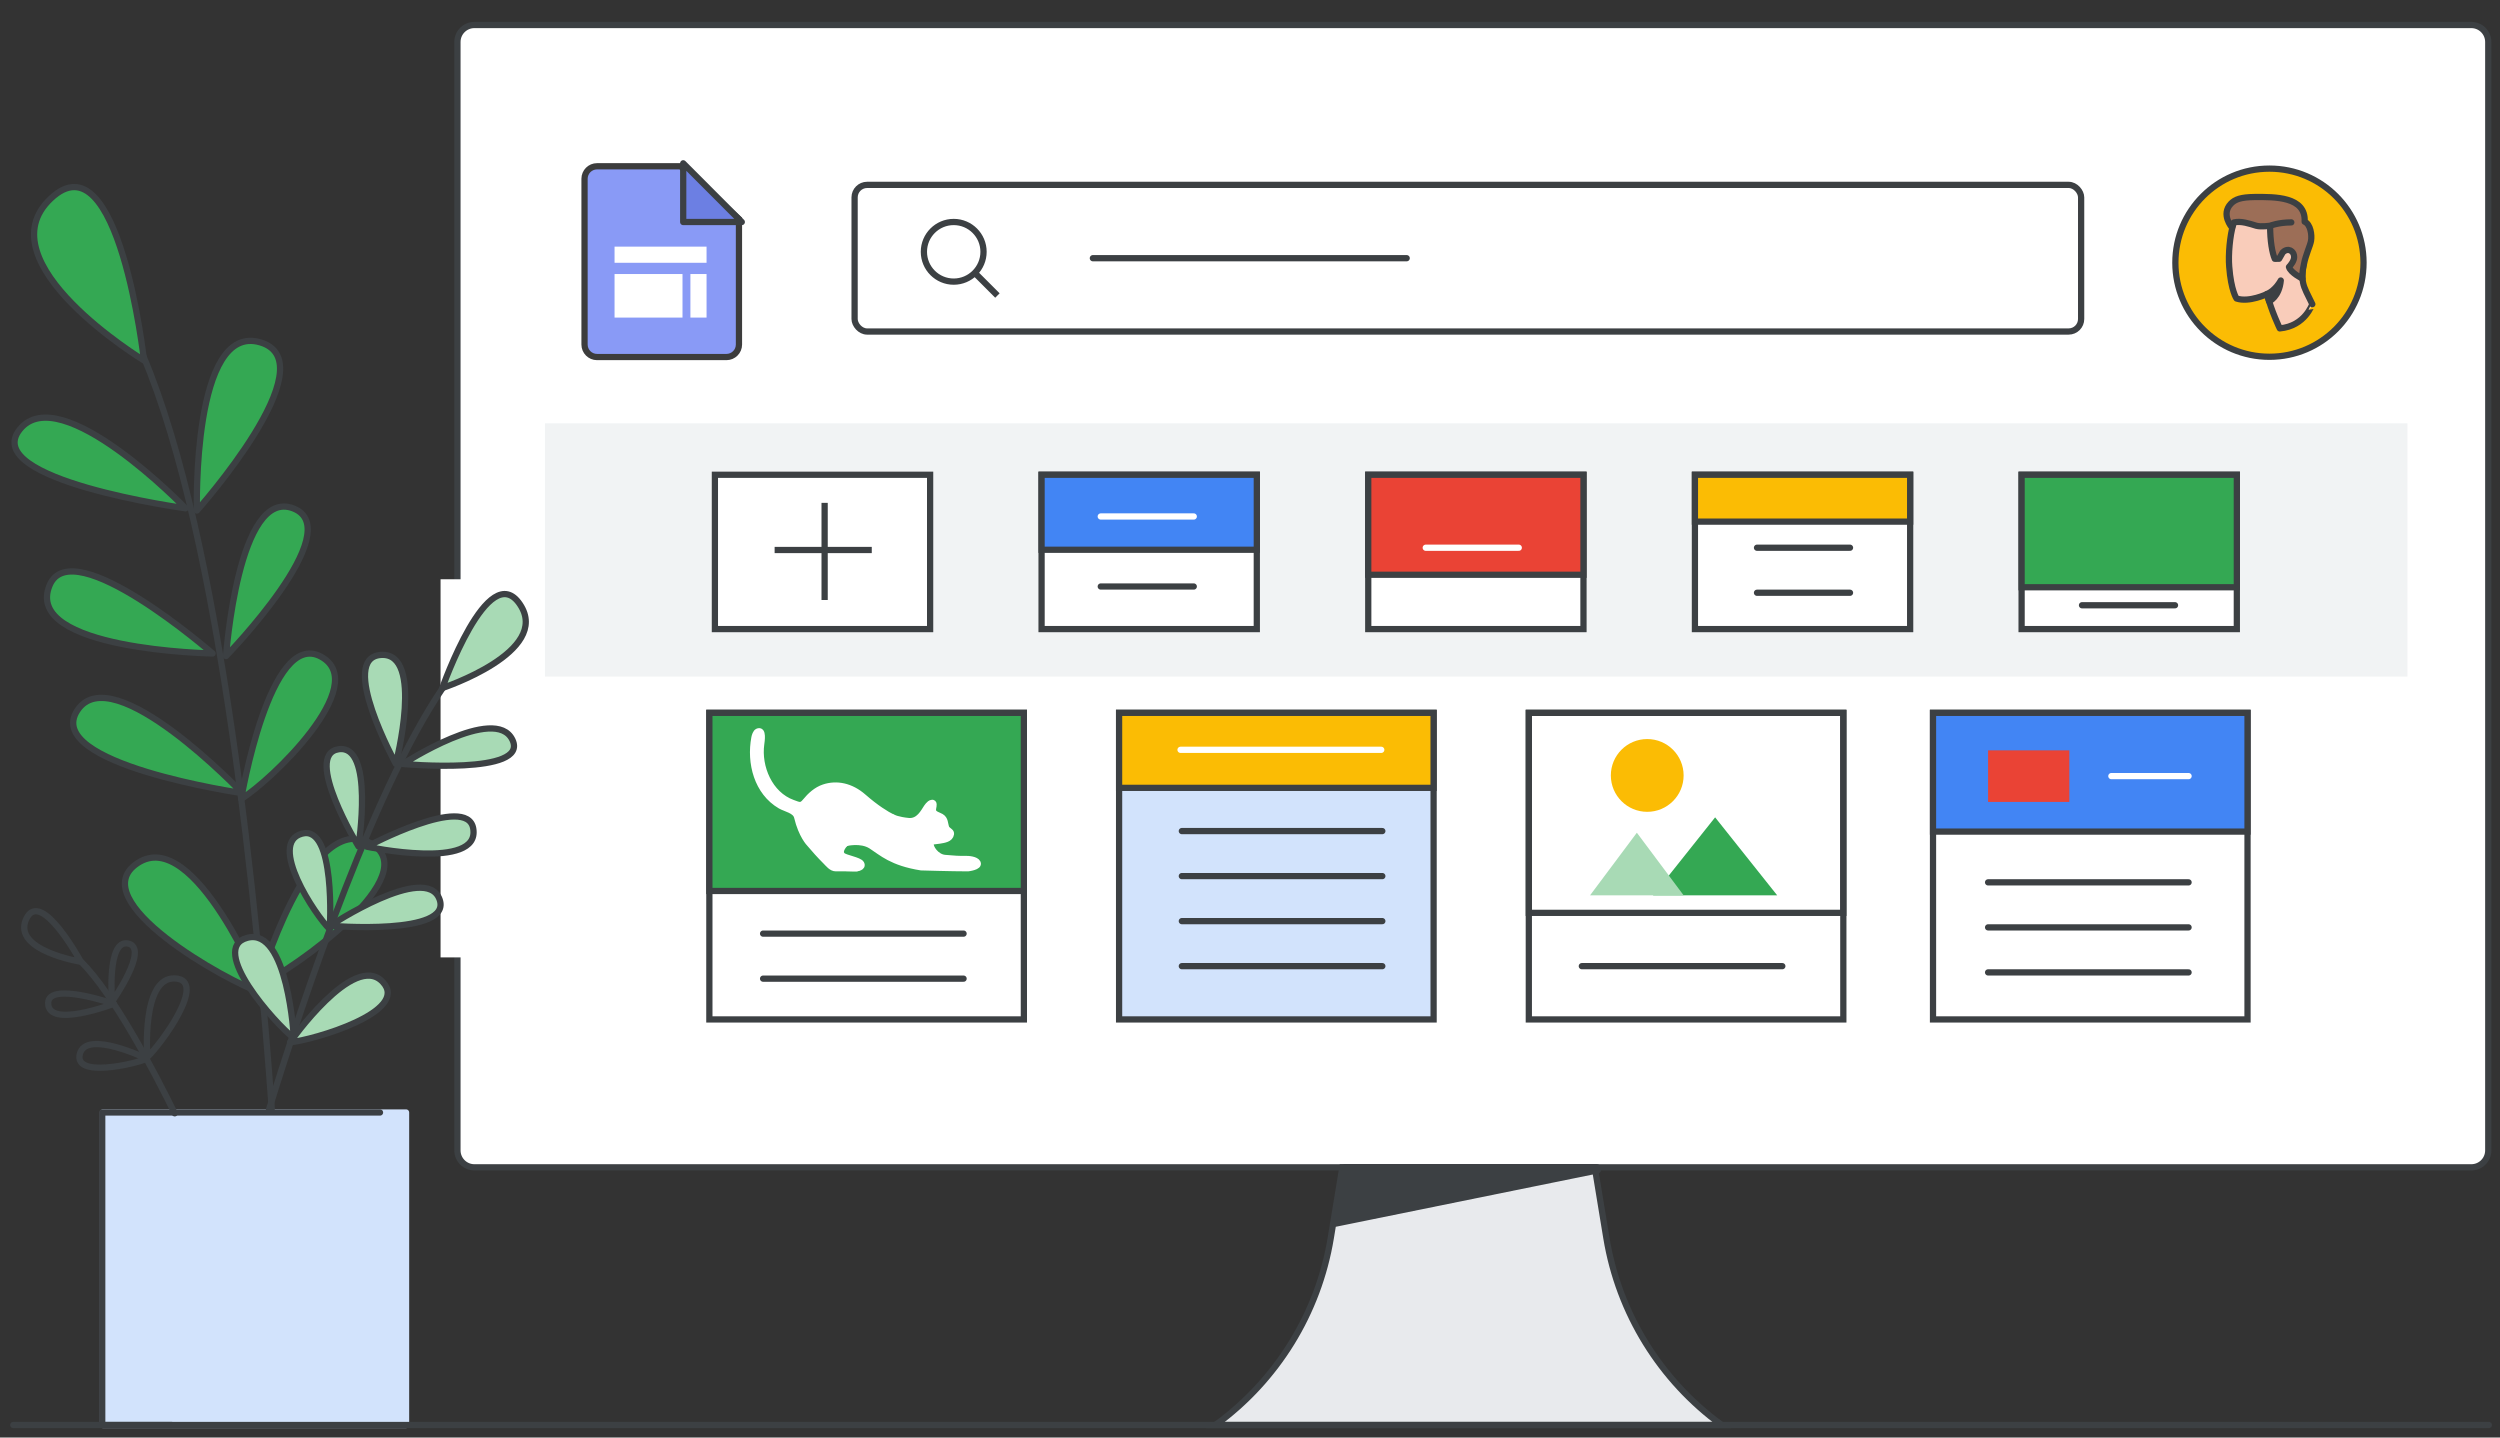 <?xml version="1.0" encoding="UTF-8"?>
<svg width="400px" height="230px" viewBox="0 0 400 230" version="1.1" xmlns="http://www.w3.org/2000/svg" xmlns:xlink="http://www.w3.org/1999/xlink" jetway-hooks="{}">
    <rect x="0" y="0" width="400" height="230" fill="#333333" stroke="none"/>
    <title>product_hero_sites</title>
    <g jetway-hook-id="3EF3CF80-3200-47BB-B09F-8D6780FA6895" id="product_hero_sites" stroke="none" stroke-width="1" fill="none" fill-rule="evenodd">
        <g jetway-hook-id="5EB8F5CC-4AD3-48B8-BC44-3A11CCAE7DC0" id="monitor" transform="translate(73.19, 4)" fill-rule="nonzero" stroke="#3C4043">
            <path d="M322.224,182.774 L2.708,182.774 C1.218,182.774 0,181.556 0,180.066 L0,2.708 C0,1.218 1.218,0 2.708,0 L322.224,0 C323.714,0 324.932,1.218 324.932,2.708 L324.932,180.066 C324.932,181.556 323.727,182.774 322.224,182.774 Z" jetway-hook-id="A48EFE04-EADA-4555-8199-B22E766D0AE7" id="Path" fill="#FFFFFF"></path>
            <path d="M202.284,224 L121.281,224 C131.124,216.838 137.758,206.088 139.734,194.079 L141.589,182.774 L181.975,182.774 L183.83,194.079 C185.807,206.088 192.441,216.838 202.284,224 Z" jetway-hook-id="5AE1DDF4-69C2-4EEA-BEBD-0500FA843A36" id="Path" fill="#E8EAED"></path>
            <polygon jetway-hook-id="155C08AE-AB5E-46FF-A855-53FCF0FE6E82" id="Path" fill="#3C4043" stroke-linecap="round" stroke-linejoin="round" transform="translate(161.486, 187.276) scale(-1, 1) translate(-161.486, -187.276) " points="182.451 191.778 140.521 183.248 140.603 182.774 180.975 182.774 182.438 191.683"></polygon>
        </g>
        <rect jetway-hook-id="07279E93-F87B-4C19-AF02-3755F0CF281B" id="Rectangle" fill="#F1F3F4" x="87.194" y="67.732" width="298" height="40.523"></rect>
        <g jetway-hook-id="AEA65793-D6A4-477C-9F00-B3DDB22883BC" id="Group" transform="translate(92, 23.552)">
            <g jetway-hook-id="16811426-E7A7-4991-A7F5-671A42FDAC5E" id="Logos/sites">
                <g jetway-hook-id="B23D8008-84EC-41D5-BF15-AF31F5B9886E" id="Group-2" transform="translate(1.526, 3.052)">
                    <path d="M15.342,7.143 L19.08,25.813 L7.856,18.242 L15.342,7.143 Z" jetway-hook-id="23425A4F-38DE-4F77-8E6E-9E544106F887" id="Triangle" stroke="#979797" fill="#D8D8D8" transform="translate(13.485, 16.389) rotate(-34) translate(-13.485, -16.389) "></path>
                    <g jetway-hook-id="461F99E4-DCD1-4562-BBB0-A1966D135FBA" id="Group">
                        <path d="M2,0 L15.379,0 L15.379,0 L24.708,8.445 L24.708,28.522 C24.708,29.626 23.813,30.522 22.708,30.522 L2,30.522 C0.895,30.522 1.87533573e-15,29.626 0,28.522 L0,2 C-3.57315355e-16,0.895 0.895,-1.91384796e-17 2,0 Z" jetway-hook-id="C396B30D-0D19-4D4A-988C-EED952D1122B" id="Rectangle" stroke="#3C3C3C" fill="#899AF6"></path>
                        <path d="M25.172,0.242 L15.778,9.616 L15.778,0.242 L25.172,0.242 Z" jetway-hook-id="2E2460C6-2295-4BAB-8A47-6C8080F9A110" id="Path-5" stroke="#3C4043" fill="#6C7FE3" stroke-linejoin="round" transform="translate(20.121, 4.576) rotate(-90) translate(-20.121, -4.576) "></path>
                    </g>
                    <rect jetway-hook-id="7D3B8554-1A63-4047-B012-0774A2ABFD49" id="Rectangle" fill="#FFFFFF" x="4.802" y="17.241" width="10.872" height="6.968"></rect>
                    <rect jetway-hook-id="8F745713-4B2A-4FEC-8244-61E32AA14613" id="Rectangle" fill="#FFFFFF" x="4.802" y="12.857" width="14.72" height="2.584"></rect>
                    <polygon jetway-hook-id="48F75C76-CFCF-4583-A3BA-9666980DCB1E" id="Rectangle" fill="#FFFFFF" transform="translate(18.231, 20.725) rotate(-270) translate(-18.231, -20.725) " points="14.747 19.433 21.715 19.433 21.715 22.017 14.747 22.017"></polygon>
                </g>
            </g>
        </g>
        <g jetway-hook-id="90269ECD-7426-4BE6-93A2-D25BA4373DAC" id="Group-24" transform="translate(348.059, 26.979)">
            <g jetway-hook-id="BBEDFDE4-0BCD-4252-8F26-FD4BB1DE046D" id="Group-22-Copy-3" transform="translate(15.052, 15.052) scale(-1, 1) translate(-15.052, -15.052) " fill="#FBBC04" stroke="#3C4043">
                <circle jetway-hook-id="9E581835-B71B-41AD-802A-2AC179E85866" id="Oval" cx="15.052" cy="15.052" r="15.052"></circle>
            </g>
            <g jetway-hook-id="3B1BB368-583E-48AA-BDEF-31B2733475FC" id="Group-2214" transform="translate(15.052, 15.052) scale(-1, 1) translate(-15.052, -15.052) translate(8.19, 4.54)">
                <path d="M5.208,21.024 C5.208,21.024 6.57,18.219 7.238,15.522 C7.238,15.522 10.095,16.911 12.125,16.243 C12.125,16.243 13.006,15.014 13.3,11.142 C13.46,9.192 13.193,6.228 12.659,4.412 C12.072,2.355 10.069,0.966 6.784,1.474 C2.324,2.141 0.267,4.599 1.095,8.845 C2.056,13.893 1.549,13.893 0,17.151 C0.027,17.124 1.122,20.65 5.208,21.024 Z" jetway-hook-id="D1DC8E98-BF55-4CF4-AE41-C28A82466012" id="Path" stroke="#3C4043" fill="#F9CCBA" fill-rule="nonzero" stroke-linecap="round" stroke-linejoin="round"></path>
                <path d="M3.739,11.195 C3.472,12.13 1.576,13.065 1.576,13.065 C1.576,13.065 1.763,12.718 1.335,10.714 C1.068,9.299 0.347,7.777 0.214,7.056 C0.027,6.041 0.32,4.331 1.228,3.958 C1.015,-0.062 5.951,-0.022 9.236,0.005 L9.267,0.005 C11.457,0.032 12.366,0.379 13.033,1.073 C14.689,2.809 12.846,4.892 12.846,4.892 C12.793,4.465 12.526,4.064 12.526,4.064 C11.404,3.797 10.015,4.278 8.974,4.599 C8.199,4.812 6.757,4.599 6.757,4.599 C6.757,7.056 6.41,8.952 6.009,9.887 L5.317,9.882 L4.754,8.898 C4.754,8.898 4.38,8.418 3.792,8.471 C3.525,8.498 2.911,8.792 2.911,9.619 C2.911,10.207 3.445,10.901 3.739,11.195 Z" jetway-hook-id="5B022C0D-B092-448B-8D5D-F047DC539631" id="Path" fill="#9C6E57" fill-rule="nonzero"></path>
                <path d="M6.757,4.599 C6.757,7.056 6.41,8.952 6.009,9.887 L5.317,9.882 L4.754,8.898 C4.754,8.898 4.38,8.418 3.792,8.471 C3.525,8.498 2.911,8.792 2.911,9.619 C2.911,10.207 3.445,10.901 3.739,11.195 C3.472,12.13 1.576,13.065 1.576,13.065 C1.576,13.065 1.763,12.718 1.335,10.714 C1.068,9.299 0.347,7.777 0.214,7.056 C0.027,6.041 0.32,4.331 1.228,3.958 C1.015,-0.075 5.982,-0.022 9.267,0.005 C11.457,0.032 12.366,0.379 13.033,1.073 C14.689,2.809 12.846,4.892 12.846,4.892 C12.793,4.465 12.526,4.064 12.526,4.064 C11.404,3.797 10.015,4.278 8.974,4.599 C8.199,4.812 6.757,4.599 6.757,4.599 Z M6.757,4.599 C6.757,4.599 5.422,4.064 3.365,4.064" jetway-hook-id="6543AFAA-CACF-40A0-B14F-BB47851585FE" id="Shape" stroke="#3C4043" stroke-linecap="round" stroke-linejoin="round"></path>
                <path d="M6.917,16.697 C6.917,16.697 5.288,16.003 5.048,13.359 C5.048,13.359 5.849,14.934 7.264,15.522 C7.264,15.522 7.184,15.816 7.131,16.056 C7.024,16.323 6.917,16.697 6.917,16.697 Z" jetway-hook-id="4C7842BF-750A-4C92-9DE7-765D4D8089FE" id="Path" stroke="#3C4043" fill="#3C4043" fill-rule="nonzero" stroke-linecap="round" stroke-linejoin="round"></path>
            </g>
        </g>
        <g jetway-hook-id="6AB82587-D1BF-487B-8C0A-0B6E12E67B4C" id="Group-3" transform="translate(112.998, 75.462)" stroke="#3C4043">
            <rect jetway-hook-id="AE01F843-8540-4153-BEF0-BE468D7584A7" id="Rectangle" fill="#FFFFFF" x="0.5" y="38.594" width="50.321" height="49.053"></rect>
            <rect jetway-hook-id="92C9BE48-9968-4A6A-A71B-A07E33D0ECFD" id="Rectangle" fill="#FFFFFF" x="1.386" y="0.5" width="34.436" height="24.691"></rect>
            <rect jetway-hook-id="AC64E471-4F25-4A94-895C-959A0F37F7C1" id="Rectangle" fill="#FFFFFF" x="210.458" y="0.5" width="34.436" height="24.691"></rect>
            <rect jetway-hook-id="9BCB50C2-FBA3-4D93-B095-24CF7546B00A" id="Rectangle" fill="#FFFFFF" x="105.922" y="0.5" width="34.436" height="24.691"></rect>
            <rect jetway-hook-id="C0B8F92A-32F6-4B79-9BF0-99AFB178DAAF" id="Rectangle" fill="#FFFFFF" x="158.19" y="0.5" width="34.436" height="24.691"></rect>
            <rect jetway-hook-id="13F8FD69-5467-487C-9842-2D0214428833" id="Rectangle" fill="#FFFFFF" x="53.654" y="0.5" width="34.436" height="24.691"></rect>
            <rect jetway-hook-id="79A366F4-F9E6-4904-A951-5531C8802C37" id="Rectangle" fill="#34A853" x="210.458" y="0.5" width="34.436" height="18"></rect>
            <rect jetway-hook-id="756FC111-D9BC-44AF-ADD1-1490D807EDF7" id="Rectangle" fill="#EA4335" x="105.922" y="0.5" width="34.436" height="16"></rect>
            <rect jetway-hook-id="EBD89A54-A15B-43EF-B926-ACE78D257D08" id="Rectangle" fill="#FBBC04" x="158.19" y="0.5" width="34.436" height="7.5"></rect>
            <rect jetway-hook-id="EDDF3F4E-C07C-46FE-A24D-D1205367613C" id="Rectangle" fill="#4285F4" x="53.654" y="0.5" width="34.436" height="12"></rect>
            <rect jetway-hook-id="9B880EBB-1CBA-4406-BEAC-D15E43355C4A" id="Rectangle" fill="#D2E3FC" x="66.057" y="38.594" width="50.321" height="49.053"></rect>
            <rect jetway-hook-id="1B4A70AF-22A0-4994-BB54-A6B5584EC490" id="Rectangle" fill="#FFFFFF" x="131.613" y="38.594" width="50.321" height="49.053"></rect>
            <rect jetway-hook-id="726AF4C1-D41C-42BD-938A-A91E3D3B8A02" id="Rectangle" fill="#FFFFFF" x="196.284" y="38.594" width="50.321" height="49.053"></rect>
            <rect jetway-hook-id="5EA708A6-F2A6-466E-A28D-5A9224583017" id="Rectangle" fill="#34A853" x="0.5" y="38.594" width="50.321" height="28.5"></rect>
            <rect jetway-hook-id="BB14D0B5-C1F0-4E5B-8F57-C6B700D3ADDD" id="Rectangle" fill="#FBBC04" x="66.057" y="38.594" width="50.321" height="12"></rect>
            <rect jetway-hook-id="39B92E8C-AEB3-4EAB-9F8F-4130DD6A7B5F" id="Rectangle" x="131.613" y="38.594" width="50.321" height="32"></rect>
            <rect jetway-hook-id="2ECA7B93-BA2F-420B-B71B-19770DDB0DDE" id="Rectangle" fill="#4285F4" x="196.284" y="38.594" width="50.321" height="19"></rect>
        </g>
        <line x1="188.886" y1="119.972" x2="221" y2="119.972" jetway-hook-id="48356823-EE61-42D4-A8A5-5FC5B41D1C1F" id="Line-15" stroke="#FFFFFF" stroke-linecap="round"></line>
        <g jetway-hook-id="0B353167-2A2C-43E2-86B3-AABDEA23EB05" id="image" transform="translate(254.412, 118.248)">
            <polygon jetway-hook-id="98EA18C2-EADE-47B4-87FE-7A2588C79435" id="Triangle" fill="#34A853" points="20.007 12.527 29.934 25 10.08 25"></polygon>
            <polygon jetway-hook-id="E3B37D8F-BA72-4BE7-ADF6-280B054A1C5C" id="Triangle" fill="#A8DAB5" points="7.484 14.985 14.967 25 0 25"></polygon>
            <circle jetway-hook-id="D43F0FDC-AD05-4BD8-856A-1E86DDA8F25C" id="Oval" fill="#FBBC04" cx="9.145" cy="5.822" r="5.822"></circle>
        </g>
        <line x1="281.121" y1="87.637" x2="296.002" y2="87.637" jetway-hook-id="F5303BBC-374B-4CD2-B91A-962839366665" id="Line-15" stroke="#3C4043" stroke-linecap="round"></line>
        <line x1="281.121" y1="94.841" x2="296.002" y2="94.841" jetway-hook-id="16F17281-39B1-4CC7-81D3-D0AB42226820" id="Line-15" stroke="#3C4043" stroke-linecap="round"></line>
        <line x1="189.094" y1="132.972" x2="221.172" y2="132.972" jetway-hook-id="C1B61A30-5304-4706-98CC-E14904101D02" id="Line-15" stroke="#3C4043" stroke-linecap="round"></line>
        <line x1="189.094" y1="140.176" x2="221.172" y2="140.176" jetway-hook-id="E5F5EF97-BA68-4743-8B13-8062E8A86D44" id="Line-15" stroke="#3C4043" stroke-linecap="round"></line>
        <line x1="189.094" y1="147.38" x2="221.172" y2="147.38" jetway-hook-id="A083F419-70ED-48C5-83A1-A8EC493B797F" id="Line-15" stroke="#3C4043" stroke-linecap="round"></line>
        <line x1="189.094" y1="154.585" x2="221.172" y2="154.585" jetway-hook-id="A86B922B-E94A-4B08-8863-4FA4CA6C1407" id="Line-15" stroke="#3C4043" stroke-linecap="round"></line>
        <line x1="122.094" y1="149.38" x2="154.172" y2="149.38" jetway-hook-id="261FF51E-C63F-4F36-A164-36BCC4A8B037" id="Line-15" stroke="#3C4043" stroke-linecap="round"></line>
        <line x1="122.094" y1="156.585" x2="154.172" y2="156.585" jetway-hook-id="CE542987-BF11-4E3B-85FF-3233E7D109DB" id="Line-15" stroke="#3C4043" stroke-linecap="round"></line>
        <line x1="253.094" y1="154.585" x2="285.172" y2="154.585" jetway-hook-id="A3584885-A631-4596-9572-43CEE902DE4C" id="Line-15" stroke="#3C4043" stroke-linecap="round"></line>
        <line x1="318.094" y1="141.176" x2="350.172" y2="141.176" jetway-hook-id="454754CC-8125-4C94-B09C-C075863AEFA2" id="Line-15" stroke="#3C4043" stroke-linecap="round"></line>
        <line x1="337.819" y1="124.176" x2="350.172" y2="124.176" jetway-hook-id="E4862008-3EFA-41DF-B650-3792BB605613" id="Line-15" stroke="#FFFFFF" stroke-linecap="round"></line>
        <rect jetway-hook-id="748BC140-C696-4CCF-B18A-9ACFE71CFC81" id="Rectangle" fill="#EA4335" x="318.094" y="120.056" width="13" height="8.25"></rect>
        <line x1="318.094" y1="148.38" x2="350.172" y2="148.38" jetway-hook-id="5A7B941B-DBB9-41BB-A7E2-751536088062" id="Line-15" stroke="#3C4043" stroke-linecap="round"></line>
        <line x1="318.094" y1="155.585" x2="350.172" y2="155.585" jetway-hook-id="F6624C5E-481D-4FD0-9300-9803121C441A" id="Line-15" stroke="#3C4043" stroke-linecap="round"></line>
        <line x1="333.121" y1="96.841" x2="348.002" y2="96.841" jetway-hook-id="D6875F5E-EFD6-4466-8BA3-18561A51EEB2" id="Line-15" stroke="#3C4043" stroke-linecap="round"></line>
        <line x1="228.121" y1="87.637" x2="243.002" y2="87.637" jetway-hook-id="52DDA5F6-0037-4513-98BB-ED259CCBD6E6" id="Line-15" stroke="#FFFFFF" stroke-linecap="round"></line>
        <line x1="176.121" y1="82.637" x2="191.002" y2="82.637" jetway-hook-id="E8A42B42-C98C-4D76-815A-FF41F70EAAF4" id="Line-15" stroke="#FFFFFF" stroke-linecap="round"></line>
        <line x1="176.121" y1="93.841" x2="191.002" y2="93.841" jetway-hook-id="74BC4857-1257-45E2-B5A0-20606833F1AF" id="Line-15" stroke="#3C4043" stroke-linecap="round"></line>
        <g jetway-hook-id="691FCEDB-BD84-49F0-A9DB-5F68D2860508" id="searchbar" transform="translate(136.236, 29.081)" stroke="#3C4043">
            <rect jetway-hook-id="EF64F578-1ED3-46ED-879F-5667E5246D90" id="Rectangle" x="0.5" y="0.5" width="196.245" height="23.461" rx="2"></rect>
            <line x1="38.623" y1="12.231" x2="88.833" y2="12.231" jetway-hook-id="A6F5DF0A-7850-4547-A38F-EAB6520A5629" id="Line-2" stroke-linecap="round" stroke-linejoin="round"></line>
            <circle jetway-hook-id="DE683A3C-344A-45E3-AEE4-C92AEA2D1226" id="Oval" cx="16.358" cy="11.208" r="4.771"></circle>
            <line x1="20.107" y1="14.957" x2="22.998" y2="17.849" jetway-hook-id="FEF5495A-344F-458D-895C-7AFABF46F531" id="Line-6" stroke-linecap="square"></line>
        </g>
        <g jetway-hook-id="A681D85A-7D31-46B9-83D5-539F90CF7A1B" id="Group" transform="translate(124.44, 80)" stroke="#3C4043" stroke-linecap="square">
            <line x1="7.5" y1="0.957" x2="7.5" y2="15.5" jetway-hook-id="F75A7CEB-683D-4ACD-B6A1-DD6FE05EB0CE" id="Line-13"></line>
            <line x1="14.543" y1="8" x2="0" y2="8" jetway-hook-id="88ACD9C5-CDED-47A6-AE58-8F38A733E483" id="Line-13"></line>
        </g>
        <g jetway-hook-id="58C58E66-1B1E-4A04-A5D1-DA410FC3FF28" id="cat" transform="translate(120.348, 116.954)">
            <path d="M14.89,18.015 C14.89,18.015 13.658,19.197 14.442,19.928 C14.89,20.348 17.133,20.677 17.436,21.223 C17.791,21.858 16.725,21.96 16.725,21.96 C16.725,21.96 13.658,22.052 13.295,21.387 C12.932,20.721 12.652,17.958 14.89,18.015 Z" jetway-hook-id="8F54098C-54D8-451B-B607-5D0642CAFCA8" id="Path" stroke="#FFFFFF" fill="#FFFFFF" fill-rule="nonzero"></path>
            <path d="M13.508,19.562 L14.187,19.253 C14.187,19.253 14.589,18.018 14.842,17.938 C14.845,17.938 13.508,18.395 13.508,19.562 Z" jetway-hook-id="CC686E5E-DD93-46E8-A1D4-7FB22DA539F7" id="Path" fill="#FFFFFF" fill-rule="nonzero"></path>
            <path d="M36.062,21.087 C35.819,20.565 35.026,20.369 32.491,20.538 C29.956,20.706 29.386,19.465 28.845,19 C28.794,18.958 28.758,18.913 28.719,18.868 L28.509,18.336 C28.509,18.39 28.515,18.447 28.527,18.504 C28.512,18.444 28.506,18.384 28.506,18.327 L28.509,18.336 C28.512,18.165 28.572,18.015 28.665,17.916 C28.668,17.913 28.671,17.907 28.677,17.904 C28.689,17.892 28.704,17.883 28.719,17.871 C28.749,17.853 28.776,17.832 28.809,17.823 C28.818,17.82 28.821,17.814 28.827,17.805 C28.851,17.796 28.872,17.784 28.896,17.781 C29.224,17.736 31.134,17.354 31.5,17.051 C31.866,16.751 31.815,16.231 31.815,16.231 C31.815,16.231 31.317,15.796 31.056,15.528 C30.794,15.261 30.884,14.805 30.59,14.153 C30.296,13.504 29.275,13.324 28.995,12.967 C28.743,12.645 28.953,11.528 28.953,11.525 C28.941,11.576 28.389,11.714 28.32,11.774 C28.173,11.901 28.049,12.051 27.941,12.21 C27.731,12.519 27.581,12.865 27.362,13.171 C26.767,13.997 25.683,14.567 24.662,14.438 C23.95,14.348 23.265,14.075 22.623,13.768 C21.073,13.027 19.656,12.003 18.313,10.94 C13.809,7.249 10.304,9.132 9.178,10.51 C8.003,11.946 7.532,12.018 5.952,11.276 C3.529,10.138 3.03,8.666 2.096,7.098 C1.423,5.068 1.195,3.495 1.496,1.392 C1.607,1.005 1.535,0.26 1.195,0.041 C0.835,-0.19 0.456,0.615 0.243,0.987 C0.243,1.993 0,2.552 0,3.375 C0,5.51 0.655,7.11 1.496,9.051 C2.399,10.531 3.718,11.555 5.249,12.354 C5.775,12.543 6.304,12.822 6.7,13.216 C7.135,13.645 7.274,14.285 7.439,14.874 C8.703,17.76 10.355,19.562 12.634,21.784 C12.971,22.063 16.52,21.85 16.52,21.85 C16.52,21.85 17.13,21.979 16.812,21.514 C16.496,21.048 13.82,20.478 13.508,20.162 C13.244,19.895 13.325,19.24 13.508,18.961 C14.295,17.766 15.995,17.646 17.271,17.796 C19.232,18.027 20.566,19.64 22.292,20.417 C23.803,21.096 25.479,21.255 27.037,21.775 C27.932,22.072 34.215,22.003 34.53,21.964 C34.849,21.928 36.305,21.61 36.062,21.087 Z" jetway-hook-id="FC730DFA-C505-47D7-806D-730A2EE91D5B" id="Shape" fill="#FFFFFF" fill-rule="nonzero"></path>
            <path d="M29.574,15.752 C29.823,15.752 30.024,15.55 30.024,15.302 C30.024,15.053 29.823,14.852 29.574,14.852 C29.325,14.852 29.124,15.053 29.124,15.302 C29.124,15.55 29.325,15.752 29.574,15.752 Z" jetway-hook-id="8968D26F-AEAA-4845-85DE-03CEA5690E60" id="Path" fill="#FFFFFF" fill-rule="nonzero"></path>
            <path d="M15.922,14.881 C16.019,15.687 16.055,17.001 15.424,17.625 C14.991,18.053 14.343,18.168 13.88,18.56 C13.409,18.962 13.237,19.532 13.538,20.096 C13.847,20.675 16.226,20.89 16.884,21.445 C17.091,21.622 16.959,21.964 16.685,21.964 L13.379,21.964 C12.688,21.964 12.183,21.265 11.739,20.827 C10.835,19.928 9.997,18.986 9.174,18.014 C9.174,18.014 7.907,16.749 7.198,13.771 C6.94,12.689 5.348,12.44 4.519,11.96 C0.789,9.785 -0.397,5.104 0.362,1.083 C0.416,0.795 0.585,0.24 0.873,0.105 C1.828,-0.342 1.495,1.685 1.441,2.084 C0.927,5.77 2.777,10.181 6.471,11.51 C7.495,11.879 7.835,12.122 8.504,11.306 C9.3,10.334 10.27,9.438 11.484,9.036 C13.499,8.367 15.772,8.79 17.793,10.556 C19.815,12.322 21.466,13.355 22.518,13.856" jetway-hook-id="08B19C47-97DA-48C2-99C2-0F6F2A061C67" id="Path" stroke="#FFFFFF" stroke-linecap="round" stroke-linejoin="round"></path>
            <path d="M14.956,17.937 C14.956,17.937 17.379,17.303 19.058,18.384 C20.737,19.465 22.341,21.069 27.037,21.814 C27.037,21.814 31.978,21.964 34.53,21.964 C34.53,21.964 36.416,21.748 36.062,21.087 C35.792,20.583 34.701,20.454 33.945,20.481 C33.209,20.508 32.275,20.454 30.839,20.321 C29.404,20.192 28.452,18.625 28.566,18.084 C28.677,17.543 29.05,17.694 29.944,17.543 C30.758,17.408 31.674,17.282 31.8,16.489 C31.824,16.345 31.761,16.198 31.644,16.111 C31.44,15.955 31.113,15.688 31.053,15.534 C30.779,14.808 30.923,14.135 30.209,13.717 C29.824,13.492 29.065,13.33 28.941,12.819 C28.851,12.45 29.044,12.102 29.019,11.735 C28.998,11.387 28.65,11.489 28.446,11.645 C28.245,11.801 28.083,12.009 27.938,12.219 C27.464,12.907 26.701,14.582 25.004,14.417 C23.308,14.252 22.518,13.856 22.518,13.856" jetway-hook-id="C54271DE-9E90-46E4-AA39-6346AF80B673" id="Path" stroke="#FFFFFF" stroke-linecap="round" stroke-linejoin="round"></path>
        </g>
        <rect jetway-hook-id="0661B91A-D155-4EC4-80D4-B9E6A653035F" id="Rectangle" fill="#FFFFFF" x="70.489" y="92.683" width="5.281" height="60.5"></rect>
        <g jetway-hook-id="EC5C1963-EE0F-4E63-899F-41D8434D516F" id="Group-2" transform="translate(-23.471, 28.78)" stroke-linecap="round" stroke-linejoin="round">
            <g jetway-hook-id="C1BA2B6E-14CF-4B07-AED7-47B977EC2716" id="planter" transform="translate(39.828, 149.22)">
                <polygon jetway-hook-id="03EF1794-262D-48F9-9322-049E3091CA1C" id="Path" stroke="#D2E3FC" fill="#D2E3FC" fill-rule="nonzero" transform="translate(24.361, 25) scale(-1, 1) translate(-24.361, -25) " points="48.611 0 0.111 0 0.111 50 48.611 50"></polygon>
                <polyline jetway-hook-id="61C02C1A-6563-4659-B186-546B27F46786" id="Shape" stroke="#3C4043" transform="translate(22.222, 25) scale(-1, 1) translate(-22.222, -25) " points="0 0 44.444 0 44.444 50 33.333 50"></polyline>
            </g>
            <g jetway-hook-id="F596DAD8-33A5-4BD8-96C2-33584F8D1407" id="large" transform="translate(56.237, 76.019) rotate(13) translate(-56.237, -76.019) translate(14.297, 7.683)" stroke="#3C4043">
                <path d="M21.513,23.825 C40.411,49.764 59.559,106.966 68.718,136.673" jetway-hook-id="F17EEE59-2AEE-4BCC-8773-07A62B7FDC62" id="Path"></path>
                <path d="M63.198,119.02 C63.198,119.02 46.474,95.193 38.941,103.22 C31.632,110.993 57.042,118.428 63.198,119.02 Z" jetway-hook-id="B093E6AF-0592-41FC-8A8D-AA1DA16479CD" id="Path" fill="#34A853"></path>
                <path d="M81.198,112.474 C81.198,112.474 64.474,88.648 56.941,96.674 C49.632,104.448 75.042,111.883 81.198,112.474 Z" jetway-hook-id="BF95E309-91F4-4ED8-A402-63C3A6E1E302" id="Path" fill="#34A853" transform="translate(68.415, 103.748) scale(-1, 1) rotate(32) translate(-68.415, -103.748) "></path>
                <path d="M52.798,89.448 C52.798,89.448 51.14,61.931 60.106,64.41 C69.073,66.888 56.649,85.73 52.798,89.448 Z" jetway-hook-id="C8614508-9077-4009-BDE4-A159EFEBBAC4" id="Path" fill="#34A853"></path>
                <path d="M52.77,88.518 C52.77,88.518 27.613,71.93 24.071,81.562 C20.502,91.194 52.77,88.518 52.77,88.518 Z" jetway-hook-id="E012B655-DE92-4C06-B7A3-B879EC2C2415" id="Path" fill="#34A853"></path>
                <path d="M45.293,67.733 C45.293,67.733 41.105,40.921 50.493,42.301 C59.853,43.709 45.293,67.733 45.293,67.733 Z" jetway-hook-id="6A2D288B-3502-489F-89D4-CAB1D7D9C3B6" id="Path" fill="#34A853"></path>
                <path d="M43.101,67.818 C43.101,67.818 16.847,53.82 15.245,63.03 C13.306,74.155 43.101,67.818 43.101,67.818 Z" jetway-hook-id="19CC748C-3E37-4817-9ADF-881012A11F87" id="Path" fill="#34A853"></path>
                <path d="M35.511,46.103 C35.511,46.103 27.978,16.897 39.362,17.601 C50.746,18.305 35.511,46.103 35.511,46.103 Z" jetway-hook-id="5D00C4B3-03CF-468C-AE22-E6A62801960E" id="Path" fill="#34A853"></path>
                <path d="M33.657,46.159 C33.657,46.159 9.483,30.472 4.986,39.823 C0.489,49.173 33.657,46.159 33.657,46.159 Z" jetway-hook-id="C674DBAC-5689-426D-BCF5-0058B25DBDDF" id="Path" fill="#34A853"></path>
                <path d="M21.857,24.603 C21.857,24.603 -6.785,15.139 1.506,2.719 C9.77,-9.729 21.857,24.603 21.857,24.603 Z" jetway-hook-id="5FC5F860-E274-453F-802B-6C070B8F9359" id="Path" fill="#34A853"></path>
            </g>
            <g jetway-hook-id="6D02A0D6-FEC4-4952-B253-C28EA475E6AF" id="medium" transform="translate(82.419, 107.522) scale(-1, 1) translate(-82.419, -107.522) translate(57.242, 66.272)" stroke="#3C4043">
                <path d="M12.24,13.538 C23.789,29.389 35.49,64.345 41.088,82.5" jetway-hook-id="AED31981-345B-4A9D-8BED-34AC90514E67" id="Path"></path>
                <path d="M37.714,71.712 C37.714,71.712 27.494,57.151 22.89,62.056 C18.424,66.807 33.953,71.35 37.714,71.712 Z" jetway-hook-id="BDC460F8-A27A-4D7B-8896-D29C4EF650C0" id="Path" fill="#A8DAB5"></path>
                <path d="M48.714,67.712 C48.714,67.712 38.494,53.151 33.89,58.056 C29.424,62.807 44.953,67.35 48.714,67.712 Z" jetway-hook-id="705D8591-A78E-4691-AFDA-B3F05E715996" id="Path" fill="#A8DAB5" transform="translate(40.903, 62.379) scale(-1, 1) rotate(32) translate(-40.903, -62.379) "></path>
                <path d="M31.359,53.64 C31.359,53.64 30.345,36.825 35.825,38.339 C41.305,39.854 33.712,51.368 31.359,53.64 Z" jetway-hook-id="6CD0740A-BCFF-471E-B38C-3F04E1648226" id="Path" fill="#A8DAB5"></path>
                <path d="M31.342,53.072 C31.342,53.072 15.968,42.935 13.804,48.821 C11.622,54.707 31.342,53.072 31.342,53.072 Z" jetway-hook-id="E5EC49C7-1482-43F6-AF65-C7F97D61F39E" id="Path" fill="#A8DAB5"></path>
                <path d="M26.773,40.37 C26.773,40.37 24.213,23.985 29.95,24.828 C35.67,25.689 26.773,40.37 26.773,40.37 Z" jetway-hook-id="ACCE93D9-ABC1-4AF5-8B8A-10CE5F9C6A28" id="Path" fill="#A8DAB5"></path>
                <path d="M25.433,40.422 C25.433,40.422 9.389,31.868 8.41,37.496 C7.225,44.294 25.433,40.422 25.433,40.422 Z" jetway-hook-id="68CE15BB-E9CD-4A68-8577-AF73F5701A0F" id="Path" fill="#A8DAB5"></path>
                <path d="M20.795,27.152 C20.795,27.152 16.191,9.304 23.148,9.734 C30.105,10.164 20.795,27.152 20.795,27.152 Z" jetway-hook-id="9460B720-8959-4255-9D90-1548A6DF43C7" id="Path" fill="#A8DAB5"></path>
                <path d="M19.661,27.186 C19.661,27.186 4.889,17.599 2.14,23.314 C-0.608,29.028 19.661,27.186 19.661,27.186 Z" jetway-hook-id="D3ED13B5-E59A-48A9-BDD6-38AA16136A58" id="Path" fill="#A8DAB5"></path>
                <path d="M13.357,15.035 C13.357,15.035 -4.147,9.252 0.921,1.662 C5.971,-5.946 13.357,15.035 13.357,15.035 Z" jetway-hook-id="11EB6340-E0C0-4F54-9B2A-B5A5C059457A" id="Path" fill="#A8DAB5"></path>
            </g>
            <g jetway-hook-id="508FBB88-3660-4848-BE84-A3C5B8EE49E2" id="small" transform="translate(41.918, 132.779) rotate(-9) translate(-41.918, -132.779) translate(28.725, 114.925)" stroke="#3C4043">
                <path d="M8.976,9.378 C13.385,15.43 17.853,28.777 19.99,35.709" jetway-hook-id="FF9C3369-4B4A-461F-B921-A2D8FEF7FC0A" id="Path"></path>
                <path d="M16.551,27.402 C16.551,27.402 9.032,19.634 6.735,23.016 C4.506,26.291 14.258,27.543 16.551,27.402 Z" jetway-hook-id="B2E93888-EC02-4E71-ABB3-F4AD59BFCF44" id="Path" transform="translate(11.479, 24.788) rotate(-11) translate(-11.479, -24.788) "></path>
                <path d="M16.163,25.47 C16.163,25.47 19.225,12.914 24.291,14.875 C29.203,16.771 18.898,24.169 16.163,25.47 Z" jetway-hook-id="E2AA1BD6-106F-4356-A052-04D05A277D51" id="Path" transform="translate(20.881, 20.068) rotate(-9) translate(-20.881, -20.068) "></path>
                <path d="M14.663,16.956 C14.663,16.956 11.569,7.365 15.093,7.325 C18.608,7.298 14.663,16.956 14.663,16.956 Z" jetway-hook-id="E253638C-684F-462B-AA54-B63F2E0A7D18" id="Path" transform="translate(14.979, 12.141) rotate(22) translate(-14.979, -12.141) "></path>
                <path d="M13.155,16.057 C13.155,16.057 2.712,12.448 2.66,15.919 C2.594,20.112 13.155,16.057 13.155,16.057 Z" jetway-hook-id="A71DEEB8-17EB-4071-9F95-A26A7932B012" id="Path" transform="translate(7.907, 16.115) rotate(9) translate(-7.907, -16.115) "></path>
                <path d="M9.633,8.751 C9.633,8.751 -1.423,6.944 0.897,1.906 C3.205,-3.14 9.633,8.751 9.633,8.751 Z" jetway-hook-id="D95A504F-6FBD-4266-8312-9D0136F8243C" id="Path" transform="translate(5.105, 4.705) rotate(9) translate(-5.105, -4.705) "></path>
            </g>
        </g>
        <line x1="398.214" y1="228" x2="2.121" y2="228" jetway-hook-id="C7493E46-A598-4846-9CDA-D01EF80C7FA7" id="baseline" stroke="#3C4043" stroke-linecap="round" stroke-linejoin="round"></line>
    </g>
</svg>